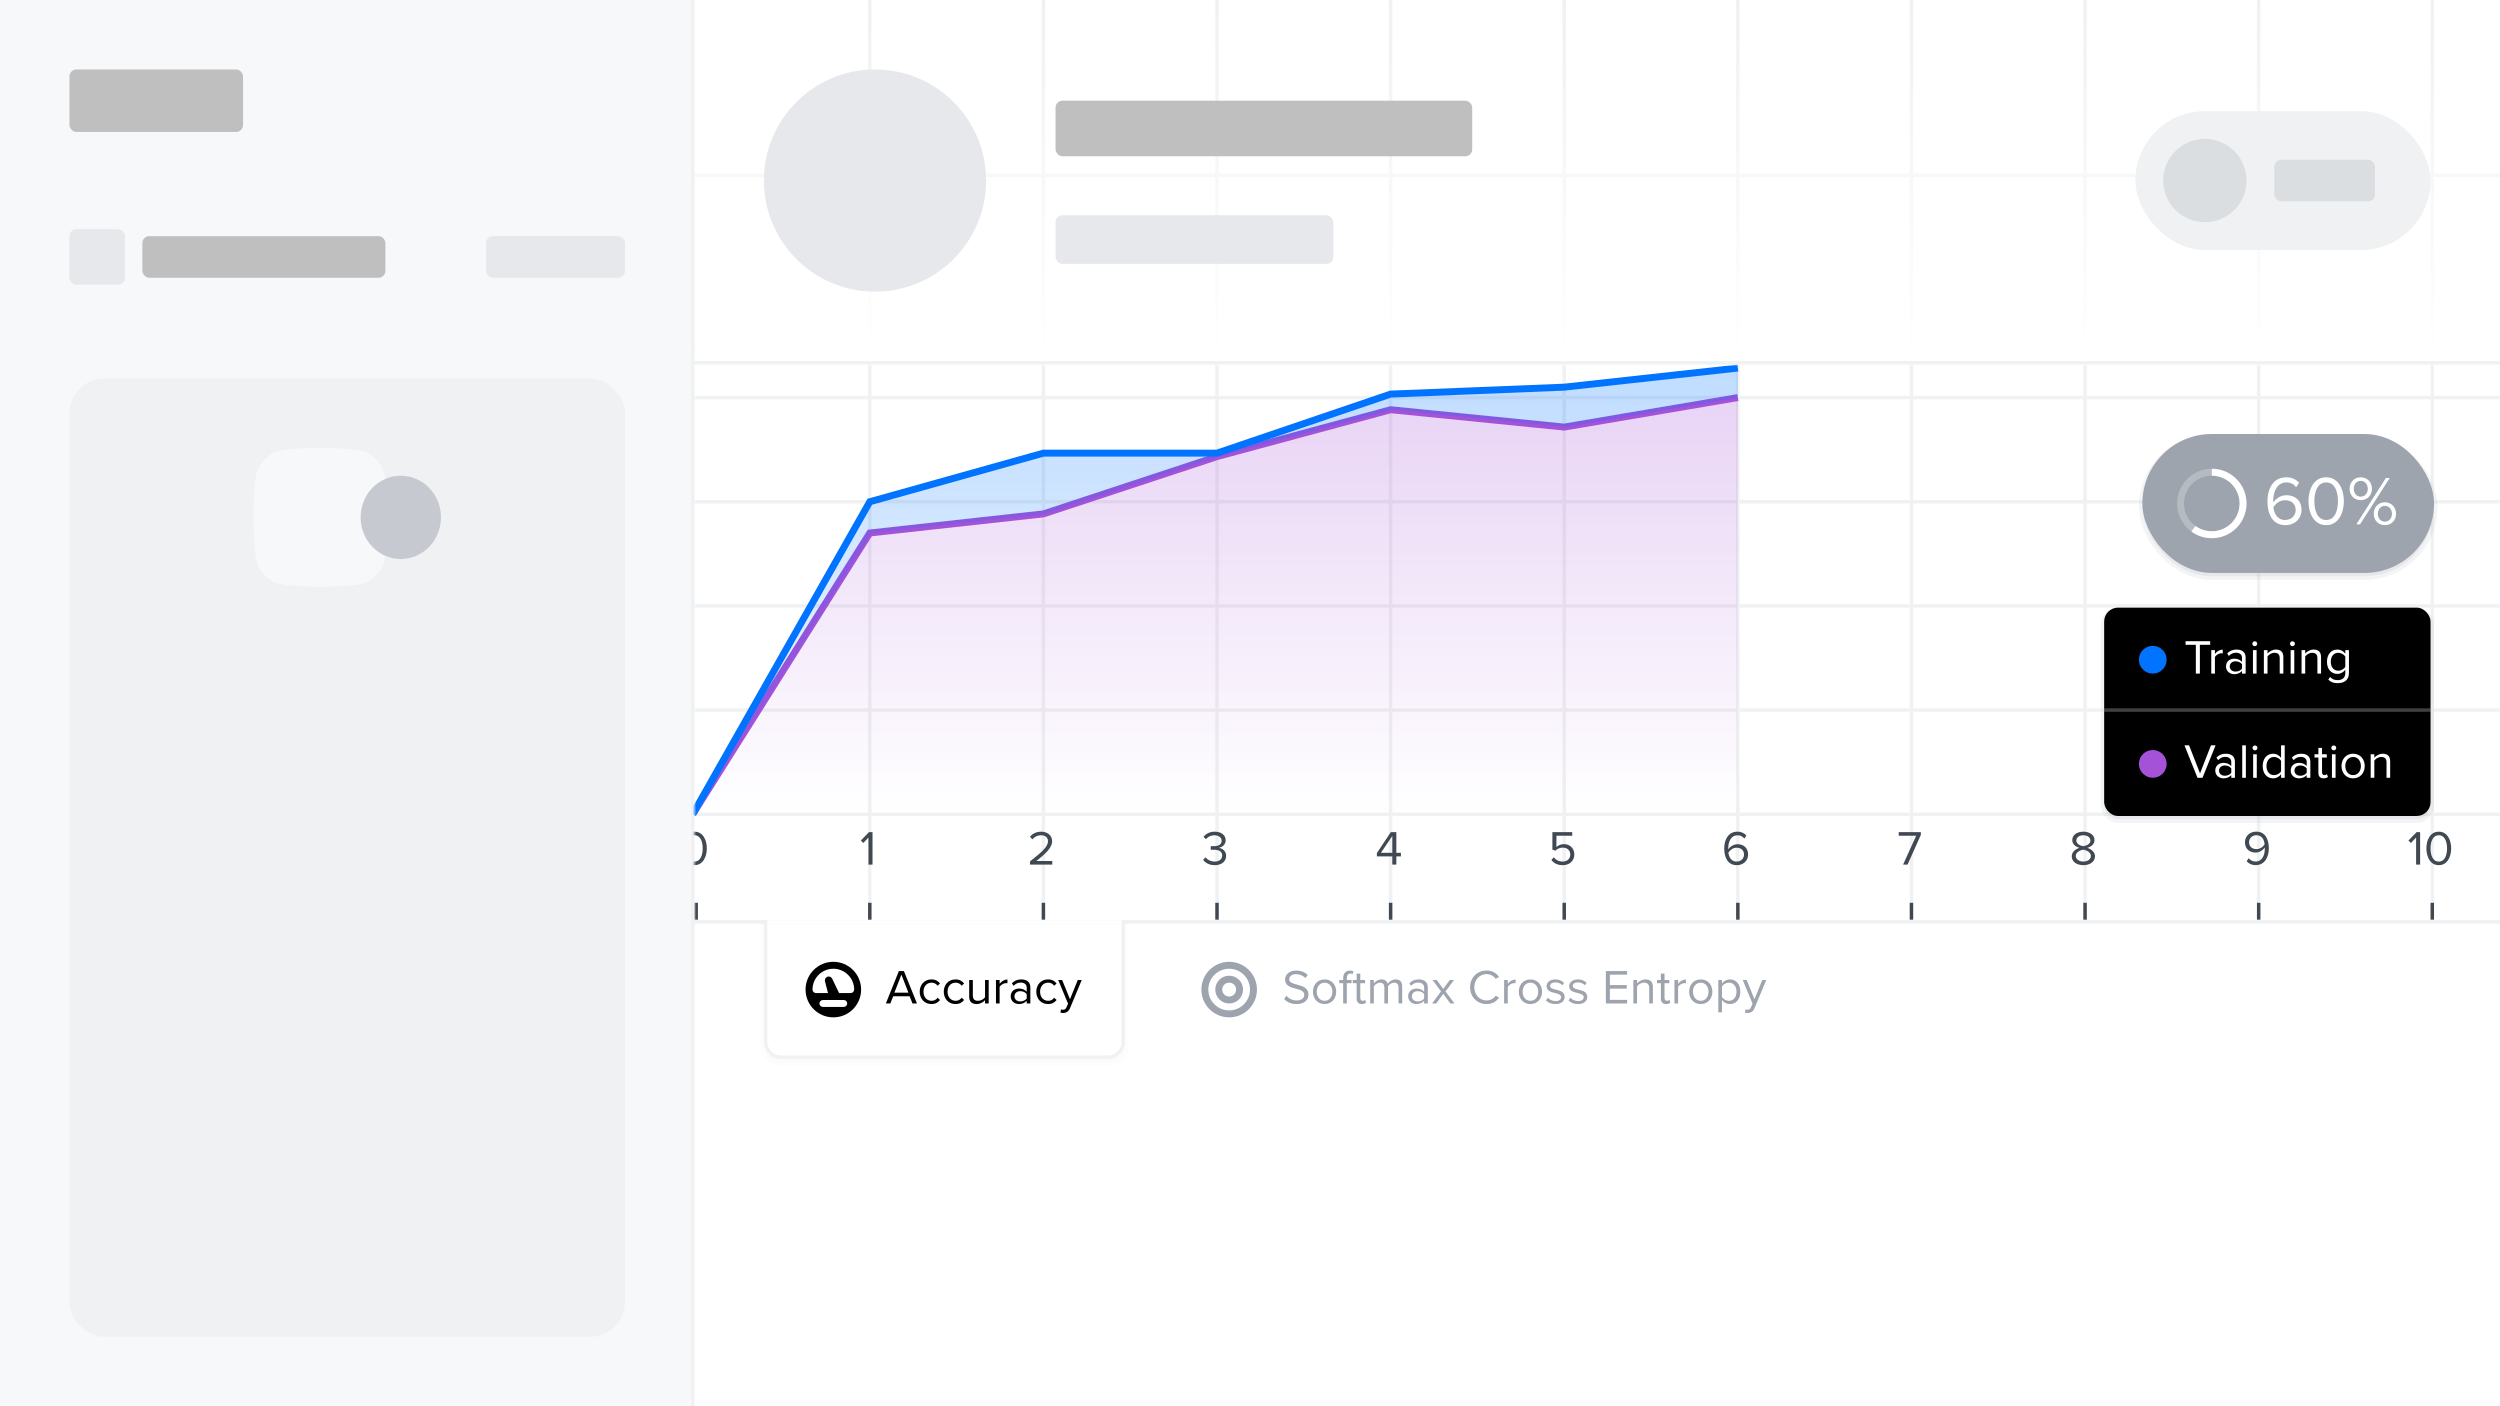 <svg width="720" height="405" viewBox="0 0 720 405" fill="none" xmlns="http://www.w3.org/2000/svg">
<rect x="0" y="0" width="720" height="405" fill="#333333" stroke="none"/>
<g clip-path="url(#clip0)">
<rect width="720" height="405" fill="white"/>
<path fill-rule="evenodd" clip-rule="evenodd" d="M250 0H251V50H300V0H301V50H350V0H351V50H400V0H401V50H450V0H451V50H500V0H501V50H550V0H551V50H600V0H601V50H650V0H651V50H700V0H701V50H720V51H701V100H720V101H701V104H700V101H651V104H650V101H601V104H600V101H551V104H550V101H501V104H500V101H451V104H450V101H401V104H400V101H351V104H350V101H301V104H300V101H251V104H250V101H200V100H250V51H200V50H250V0ZM251 51V100H300V51H251ZM301 51V100H350V51H301ZM351 51V100H400V51H351ZM401 51V100H450V51H401ZM451 51V100H500V51H451ZM501 51V100H550V51H501ZM551 51V100H600V51H551ZM601 51V100H650V51H601ZM651 51V100H700V51H651ZM751 0H750V104H751V0ZM800 0H801V104H800V0ZM851 0H850V104H851V0ZM900 0H901V104H900V0Z" fill="#F0F1F2"/>
<rect x="200" width="520" height="104" fill="url(#paint0_linear)"/>
<rect x="200" y="104" width="520" height="1" fill="#F0F1F2"/>
<circle cx="252" cy="52" r="32" fill="#E6E8EB"/>
<rect x="304" y="29" width="120" height="16" rx="2" fill="#BFBFBF"/>
<rect x="304" y="62" width="80" height="14" rx="2" fill="#E6E8EB"/>
<rect x="615" y="32" width="85" height="40" rx="20" fill="#F0F1F2"/>
<circle cx="635" cy="52" r="12" fill="#DBDEE1"/>
<rect x="655" y="46" width="29" height="12" rx="2" fill="#DBDEE1"/>
<rect width="200" height="405" fill="#F7F8F9"/>
<rect x="199" width="1" height="405" fill="#F0F1F2"/>
<rect x="20" y="20" width="50" height="18" rx="2" fill="#BFBFBF"/>
<rect x="20" y="66" width="16" height="16" rx="2" fill="#E6E8EB"/>
<rect x="41" y="68" width="70" height="12" rx="2" fill="#BFBFBF"/>
<rect x="140" y="68" width="40" height="12" rx="2" fill="#E6E8EB"/>
<rect x="20" y="109" width="160" height="276" rx="10" fill="#F0F1F2"/>
<path d="M73.869 136.385C74.395 133.674 77.516 130.433 80.221 129.88C82.64 129.385 86.41 129 92.286 129C98.162 129 101.932 129.385 104.35 129.88C107.055 130.433 110.176 133.674 110.703 136.385C111.189 138.889 111.571 142.822 111.571 149C111.571 155.178 111.189 159.111 110.703 161.615C110.176 164.326 107.055 167.567 104.35 168.12C101.932 168.615 98.162 169 92.286 169C86.41 169 82.64 168.615 80.221 168.12C77.516 167.567 74.395 164.326 73.869 161.615C73.382 159.111 73 155.178 73 149C73 142.822 73.382 138.889 73.869 136.385Z" fill="#F7F8F9"/>
<ellipse cx="115.429" cy="149" rx="11.571" ry="12" fill="#C6CAD0"/>
<mask id="mask0" mask-type="alpha" maskUnits="userSpaceOnUse" x="200" y="105" width="520" height="160">
<rect x="200" y="105" width="520" height="160" fill="#C4C4C4"/>
</mask>
<g mask="url(#mask0)">
<path fill-rule="evenodd" clip-rule="evenodd" d="M250 105H251V114H300V105H301V114H350V105H351V114H400V105H401V114H450V105H451V114H500V105H501V114H550V105H551V114H600V105H601V114H650V105H651V114H700V105H701V114H720V115H701V144H720V145H701V174H720V175H701V204H720V205H701V234H720V235H701V265H700V235H651V265H650V235H601V265H600V235H551V265H550V235H501V265H500V235H451V265H450V235H401V265H400V235H351V265H350V235H301V265H300V235H251V265H250V235H200V234H250V205H200V204H250V175H200V174H250V145H200V144H250V115H200V114H250V105ZM251 115V144H300V115H251ZM301 115V144H350V115H301ZM351 115V144H400V115H351ZM401 115V144H450V115H401ZM451 115V144H500V115H451ZM501 115V144H550V115H501ZM551 115V144H600V115H551ZM601 115V144H650V115H601ZM651 115V144H700V115H651ZM700 145H651V174H700V145ZM700 175H651V204H700V175ZM700 205H651V234H700V205ZM650 234V205H601V234H650ZM600 234V205H551V234H600ZM550 234V205H501V234H550ZM500 234V205H451V234H500ZM450 234V205H401V234H450ZM400 234V205H351V234H400ZM350 234V205H301V234H350ZM300 234V205H251V234H300ZM251 204H300V175H251V204ZM251 174H300V145H251V174ZM301 145V174H350V145H301ZM351 145V174H400V145H351ZM401 145V174H450V145H401ZM451 145V174H500V145H451ZM501 145V174H550V145H501ZM551 145V174H600V145H551ZM601 145V174H650V145H601ZM650 175H601V204H650V175ZM600 204V175H551V204H600ZM550 204V175H501V204H550ZM500 204V175H451V204H500ZM450 204V175H401V204H450ZM400 204V175H351V204H400ZM350 204V175H301V204H350Z" fill="#F0F1F2"/>
<rect x="250" y="260" width="1" height="5" fill="#404852"/>
<path d="M250.12 249H251.282V239.662H250.26L247.922 242.07L248.622 242.784L250.12 241.202V249Z" fill="#404852"/>
<rect x="200" y="260" width="1" height="5" fill="#404852"/>
<path d="M196.428 244.338C196.428 246.606 197.436 249.168 199.998 249.168C202.546 249.168 203.568 246.606 203.568 244.338C203.568 242.056 202.546 239.522 199.998 239.522C197.436 239.522 196.428 242.056 196.428 244.338ZM202.378 244.338C202.378 246.2 201.776 248.132 199.998 248.132C198.22 248.132 197.618 246.2 197.618 244.338C197.618 242.476 198.22 240.558 199.998 240.558C201.776 240.558 202.378 242.476 202.378 244.338Z" fill="#404852"/>
<rect x="300" y="260" width="1" height="5" fill="#404852"/>
<path d="M296.641 249H303.053V247.964H298.475C301.079 245.906 303.011 244.17 303.011 242.266C303.011 240.404 301.429 239.522 299.875 239.522C298.559 239.522 297.341 240.054 296.627 240.992L297.341 241.734C297.887 241.034 298.755 240.558 299.875 240.558C300.841 240.558 301.821 241.076 301.821 242.266C301.821 243.876 300.001 245.43 296.641 248.076V249Z" fill="#404852"/>
<rect x="350" y="260" width="1" height="5" fill="#404852"/>
<path d="M346.51 247.628C347.084 248.468 348.246 249.168 349.828 249.168C351.886 249.168 353.132 248.034 353.132 246.48C353.132 244.982 351.83 244.254 350.976 244.184C351.858 244.03 352.992 243.358 352.992 242.014C352.992 240.432 351.62 239.522 349.828 239.522C348.386 239.522 347.308 240.152 346.636 240.964L347.28 241.692C347.966 240.95 348.722 240.558 349.744 240.558C350.878 240.558 351.83 241.118 351.83 242.154C351.83 243.232 350.836 243.694 349.66 243.694C349.282 243.694 348.848 243.694 348.694 243.68V244.744C348.834 244.73 349.268 244.73 349.66 244.73C351.032 244.73 351.984 245.22 351.984 246.382C351.984 247.46 351.158 248.132 349.8 248.132C348.694 248.132 347.742 247.628 347.196 246.9L346.51 247.628Z" fill="#404852"/>
<rect x="400" y="260" width="1" height="5" fill="#404852"/>
<path d="M400.983 249H402.145V246.634H403.461V245.612H402.145V239.662H400.549L396.545 245.668V246.634H400.983V249ZM400.983 240.74V245.612H397.707L400.983 240.74Z" fill="#404852"/>
<rect x="450" y="260" width="1" height="5" fill="#404852"/>
<path d="M446.795 247.67C447.495 248.594 448.503 249.168 450.085 249.168C451.961 249.168 453.403 247.992 453.403 246.088C453.403 244.17 451.989 243.106 450.435 243.106C449.497 243.106 448.699 243.498 448.251 243.946V240.698H452.801V239.662H447.089V244.702L447.943 244.996C448.573 244.38 449.273 244.114 450.099 244.114C451.359 244.114 452.241 244.898 452.241 246.13C452.241 247.264 451.359 248.132 450.085 248.132C448.937 248.132 448.125 247.684 447.509 246.9L446.795 247.67Z" fill="#404852"/>
<rect x="500" y="260" width="1" height="5" fill="#404852"/>
<path d="M496.578 244.352C496.578 246.886 497.572 249.168 500.176 249.168C502.22 249.168 503.452 247.74 503.452 246.116C503.452 244.128 502.08 243.134 500.4 243.134C499.196 243.134 498.16 243.946 497.754 244.59C497.74 244.464 497.74 244.352 497.74 244.226C497.74 242.392 498.566 240.558 500.372 240.558C501.352 240.558 501.898 240.95 502.374 241.51L502.962 240.642C502.388 239.984 501.576 239.522 500.372 239.522C497.754 239.522 496.578 241.818 496.578 244.352ZM502.276 246.158C502.276 247.054 501.576 248.132 500.134 248.132C498.51 248.132 497.894 246.704 497.782 245.542C498.3 244.716 499.196 244.142 500.12 244.142C501.324 244.142 502.276 244.786 502.276 246.158Z" fill="#404852"/>
<rect x="550" y="260" width="1" height="5" fill="#404852"/>
<path d="M548.091 249H549.379L553.201 240.46V239.662H546.831V240.698H551.857L548.091 249Z" fill="#404852"/>
<rect x="600" y="260" width="1" height="5" fill="#404852"/>
<path d="M596.661 246.634C596.661 248.23 598.159 249.168 600.007 249.168C601.841 249.168 603.353 248.216 603.353 246.634C603.353 245.388 602.289 244.534 601.127 244.184C602.205 243.876 603.213 243.176 603.213 241.944C603.213 240.264 601.547 239.522 600.007 239.522C598.453 239.522 596.815 240.264 596.815 241.944C596.815 243.176 597.809 243.876 598.887 244.184C597.725 244.534 596.661 245.388 596.661 246.634ZM602.037 242.098C602.037 243.232 600.581 243.61 600.007 243.708C599.447 243.61 597.977 243.232 597.977 242.098C597.977 241.132 598.873 240.558 600.007 240.558C601.127 240.558 602.037 241.132 602.037 242.098ZM602.177 246.508C602.177 247.516 601.155 248.132 600.007 248.132C598.845 248.132 597.823 247.516 597.823 246.508C597.823 245.29 599.433 244.772 600.007 244.702C600.581 244.772 602.177 245.29 602.177 246.508Z" fill="#404852"/>
<rect x="650" y="260" width="1" height="5" fill="#404852"/>
<path d="M647.04 248.034C647.628 248.706 648.44 249.154 649.63 249.154C652.248 249.154 653.424 246.858 653.424 244.338C653.424 241.79 652.43 239.508 649.812 239.508C647.782 239.508 646.55 240.95 646.55 242.56C646.55 244.548 647.936 245.542 649.616 245.542C650.806 245.542 651.842 244.73 652.248 244.086C652.262 244.212 652.262 244.338 652.262 244.464C652.262 246.228 651.52 248.118 649.63 248.118C648.664 248.118 648.104 247.726 647.628 247.166L647.04 248.034ZM652.206 243.148C651.716 243.974 650.806 244.534 649.882 244.534C648.678 244.534 647.726 243.89 647.726 242.518C647.726 241.636 648.44 240.544 649.868 240.544C651.492 240.544 652.108 241.986 652.206 243.148Z" fill="#404852"/>
<rect x="700" y="260" width="1" height="5" fill="#404852"/>
<path d="M695.834 249H696.996V239.662H695.974L693.636 242.07L694.336 242.784L695.834 241.202V249ZM698.8 244.338C698.8 246.606 699.808 249.168 702.37 249.168C704.918 249.168 705.94 246.606 705.94 244.338C705.94 242.056 704.918 239.522 702.37 239.522C699.808 239.522 698.8 242.056 698.8 244.338ZM704.75 244.338C704.75 246.2 704.148 248.132 702.37 248.132C700.592 248.132 699.99 246.2 699.99 244.338C699.99 242.476 700.592 240.558 702.37 240.558C704.148 240.558 704.75 242.476 704.75 244.338Z" fill="#404852"/>
<path opacity="0.25" d="M250.5 153.5L199.5 234.5V265H500.5V114.5L450.5 123L400.5 118L350.5 131.5L300.5 148L250.5 153.5Z" fill="url(#paint1_linear)"/>
<path d="M199.5 234.5L250.5 153.5L300.5 148L350.5 131.5L400.5 118L450.5 123L500.5 114.5" stroke="#A452D8" stroke-width="2"/>
<path opacity="0.25" fill-rule="evenodd" clip-rule="evenodd" d="M199.5 234.5L250.5 144.5L300.5 130.5H350.5L400.5 113.5L450.5 111.5L500.5 106V114.585L451 123L401 118L351 131.5L301 148L251 153.5L200 234.5V265H500.5V265.5H199.5V234.5Z" fill="url(#paint2_linear)"/>
<path d="M199.5 234.5L250.5 144.5L300.5 130.5H350.5L400.5 113.5L450.5 111.5L500.5 106" stroke="#0073FF" stroke-width="2"/>
</g>
<rect x="200" y="265" width="520" height="1" fill="#F0F1F2"/>
<g opacity="0.05">
<path d="M220 266H324V301C324 303.761 321.761 306 319 306H225C222.239 306 220 303.761 220 301V266Z" fill="#9DA4AE"/>
<path d="M220 265.5H219.5V266V301C219.5 304.038 221.962 306.5 225 306.5H319C322.038 306.5 324.5 304.038 324.5 301V266V265.5H324H220Z" stroke="#9DA4AE" stroke-opacity="0.5"/>
</g>
<path d="M220.5 265.5H323.5V300C323.5 302.485 321.485 304.5 319 304.5H225C222.515 304.5 220.5 302.485 220.5 300V265.5Z" fill="white" stroke="#F0F1F2"/>
<rect x="221" y="265" width="102" height="1" fill="white"/>
<path fill-rule="evenodd" clip-rule="evenodd" d="M248 285C248 289.418 244.418 293 240 293C235.582 293 232 289.418 232 285C232 280.582 235.582 277 240 277C244.418 277 248 280.582 248 285ZM240 279C236.686 279 234 281.686 234 285C234 285.552 234.448 286 235 286H238.46L237.597 282.613C237.457 282.062 237.756 281.496 238.29 281.302C238.823 281.107 239.417 281.349 239.663 281.861L241.657 286H245C245.552 286 246 285.552 246 285C246 281.686 243.314 279 240 279ZM237 288C236.448 288 236 288.448 236 289C236 289.552 236.448 290 237 290H243C243.552 290 244 289.552 244 289C244 288.448 243.552 288 243 288H237Z" fill="black"/>
<path d="M262.798 289H264.086L260.32 279.662H258.878L255.126 289H256.414L257.24 286.928H261.972L262.798 289ZM259.606 280.698L261.622 285.892H257.576L259.606 280.698ZM264.873 285.612C264.873 287.628 266.231 289.168 268.247 289.168C269.479 289.168 270.207 288.664 270.725 287.992L270.025 287.348C269.577 287.95 269.003 288.23 268.303 288.23C266.861 288.23 265.965 287.11 265.965 285.612C265.965 284.114 266.861 283.008 268.303 283.008C269.003 283.008 269.577 283.274 270.025 283.89L270.725 283.246C270.207 282.574 269.479 282.07 268.247 282.07C266.231 282.07 264.873 283.61 264.873 285.612ZM271.804 285.612C271.804 287.628 273.162 289.168 275.178 289.168C276.41 289.168 277.138 288.664 277.656 287.992L276.956 287.348C276.508 287.95 275.934 288.23 275.234 288.23C273.792 288.23 272.896 287.11 272.896 285.612C272.896 284.114 273.792 283.008 275.234 283.008C275.934 283.008 276.508 283.274 276.956 283.89L277.656 283.246C277.138 282.574 276.41 282.07 275.178 282.07C273.162 282.07 271.804 283.61 271.804 285.612ZM283.692 289H284.742V282.238H283.692V287.208C283.3 287.754 282.516 288.23 281.69 288.23C280.78 288.23 280.178 287.88 280.178 286.69V282.238H279.128V287.012C279.128 288.482 279.87 289.168 281.284 289.168C282.292 289.168 283.174 288.636 283.692 288.048V289ZM286.839 289H287.889V284.212C288.197 283.666 289.079 283.134 289.723 283.134C289.891 283.134 290.017 283.148 290.143 283.176V282.098C289.219 282.098 288.435 282.616 287.889 283.33V282.238H286.839V289ZM295.688 289H296.738V284.352C296.738 282.714 295.548 282.07 294.12 282.07C293.014 282.07 292.146 282.434 291.418 283.19L291.908 283.918C292.51 283.274 293.168 282.98 293.98 282.98C294.96 282.98 295.688 283.498 295.688 284.408V285.626C295.142 284.996 294.372 284.702 293.448 284.702C292.3 284.702 291.082 285.416 291.082 286.928C291.082 288.398 292.3 289.168 293.448 289.168C294.358 289.168 295.128 288.846 295.688 288.23V289ZM295.688 287.572C295.282 288.132 294.568 288.412 293.826 288.412C292.846 288.412 292.16 287.796 292.16 286.942C292.16 286.074 292.846 285.458 293.826 285.458C294.568 285.458 295.282 285.738 295.688 286.298V287.572ZM298.451 285.612C298.451 287.628 299.809 289.168 301.825 289.168C303.057 289.168 303.785 288.664 304.303 287.992L303.603 287.348C303.155 287.95 302.581 288.23 301.881 288.23C300.439 288.23 299.543 287.11 299.543 285.612C299.543 284.114 300.439 283.008 301.881 283.008C302.581 283.008 303.155 283.274 303.603 283.89L304.303 283.246C303.785 282.574 303.057 282.07 301.825 282.07C299.809 282.07 298.451 283.61 298.451 285.612ZM305.565 290.694L305.397 291.646C305.593 291.702 305.943 291.744 306.167 291.744C307.063 291.73 307.749 291.352 308.155 290.372L311.543 282.238H310.395L308.155 287.782L305.901 282.238H304.767L307.595 289.07L307.147 290.092C306.909 290.652 306.601 290.806 306.139 290.806C305.971 290.806 305.719 290.764 305.565 290.694Z" fill="black"/>
<path fill-rule="evenodd" clip-rule="evenodd" d="M360 285C360 288.314 357.314 291 354 291C350.686 291 348 288.314 348 285C348 281.686 350.686 279 354 279C357.314 279 360 281.686 360 285ZM362 285C362 289.418 358.418 293 354 293C349.582 293 346 289.418 346 285C346 280.582 349.582 277 354 277C358.418 277 362 280.582 362 285ZM356 285C356 286.105 355.105 287 354 287C352.895 287 352 286.105 352 285C352 283.895 352.895 283 354 283C355.105 283 356 283.895 356 285ZM358 285C358 287.209 356.209 289 354 289C351.791 289 350 287.209 350 285C350 282.791 351.791 281 354 281C356.209 281 358 282.791 358 285Z" fill="#9DA4AE"/>
<path d="M369.805 287.684C370.575 288.552 371.765 289.168 373.389 289.168C375.909 289.168 376.833 287.782 376.833 286.424C376.833 284.464 375.097 283.988 373.571 283.582C372.381 283.26 371.303 282.98 371.303 282.042C371.303 281.16 372.101 280.558 373.221 280.558C374.243 280.558 375.223 280.908 375.923 281.678L376.623 280.824C375.839 279.998 374.733 279.522 373.305 279.522C371.471 279.522 370.099 280.572 370.099 282.112C370.099 283.946 371.765 284.366 373.263 284.758C374.495 285.094 375.629 285.402 375.629 286.522C375.629 287.236 375.097 288.132 373.431 288.132C372.115 288.132 371.107 287.488 370.491 286.802L369.805 287.684ZM381.481 289.168C383.539 289.168 384.827 287.572 384.827 285.612C384.827 283.652 383.539 282.07 381.481 282.07C379.423 282.07 378.135 283.652 378.135 285.612C378.135 287.572 379.423 289.168 381.481 289.168ZM381.481 288.23C380.039 288.23 379.227 286.998 379.227 285.612C379.227 284.24 380.039 283.008 381.481 283.008C382.923 283.008 383.721 284.24 383.721 285.612C383.721 286.998 382.923 288.23 381.481 288.23ZM386.832 289H387.882V283.162H389.254V282.238H387.882V281.72C387.882 280.866 388.26 280.39 388.946 280.39C389.184 280.39 389.38 280.446 389.548 280.544L389.814 279.76C389.548 279.592 389.184 279.522 388.792 279.522C387.616 279.522 386.832 280.32 386.832 281.72V282.238H385.712V283.162H386.832V289ZM392.211 289.168C392.827 289.168 393.205 288.986 393.471 288.734L393.163 287.95C393.023 288.104 392.743 288.23 392.449 288.23C391.987 288.23 391.763 287.866 391.763 287.362V283.162H393.135V282.238H391.763V280.39H390.713V282.238H389.593V283.162H390.713V287.586C390.713 288.594 391.217 289.168 392.211 289.168ZM402.78 289H403.83V284.114C403.83 282.756 403.172 282.07 401.94 282.07C400.96 282.07 400.05 282.714 399.672 283.33C399.476 282.63 398.888 282.07 397.852 282.07C396.858 282.07 395.948 282.784 395.668 283.218V282.238H394.618V289H395.668V284.058C396.032 283.512 396.76 283.008 397.446 283.008C398.328 283.008 398.692 283.554 398.692 284.408V289H399.742V284.044C400.092 283.512 400.834 283.008 401.534 283.008C402.402 283.008 402.78 283.554 402.78 284.408V289ZM410.153 289H411.203V284.352C411.203 282.714 410.013 282.07 408.585 282.07C407.479 282.07 406.611 282.434 405.883 283.19L406.373 283.918C406.975 283.274 407.633 282.98 408.445 282.98C409.425 282.98 410.153 283.498 410.153 284.408V285.626C409.607 284.996 408.837 284.702 407.913 284.702C406.765 284.702 405.547 285.416 405.547 286.928C405.547 288.398 406.765 289.168 407.913 289.168C408.823 289.168 409.593 288.846 410.153 288.23V289ZM410.153 287.572C409.747 288.132 409.033 288.412 408.291 288.412C407.311 288.412 406.625 287.796 406.625 286.942C406.625 286.074 407.311 285.458 408.291 285.458C409.033 285.458 409.747 285.738 410.153 286.298V287.572ZM417.69 289H418.908L416.304 285.528L418.754 282.238H417.536L415.66 284.814L413.784 282.238H412.566L415.016 285.528L412.426 289H413.63L415.66 286.228L417.69 289ZM428.15 289.168C429.844 289.168 430.964 288.384 431.748 287.32L430.754 286.774C430.222 287.572 429.256 288.132 428.15 288.132C426.148 288.132 424.594 286.55 424.594 284.338C424.594 282.112 426.148 280.544 428.15 280.544C429.256 280.544 430.222 281.118 430.754 281.902L431.734 281.356C430.992 280.306 429.844 279.508 428.15 279.508C425.504 279.508 423.39 281.468 423.39 284.338C423.39 287.208 425.504 289.168 428.15 289.168ZM433.187 289H434.237V284.212C434.545 283.666 435.427 283.134 436.071 283.134C436.239 283.134 436.365 283.148 436.491 283.176V282.098C435.567 282.098 434.783 282.616 434.237 283.33V282.238H433.187V289ZM440.762 289.168C442.82 289.168 444.108 287.572 444.108 285.612C444.108 283.652 442.82 282.07 440.762 282.07C438.704 282.07 437.416 283.652 437.416 285.612C437.416 287.572 438.704 289.168 440.762 289.168ZM440.762 288.23C439.32 288.23 438.508 286.998 438.508 285.612C438.508 284.24 439.32 283.008 440.762 283.008C442.204 283.008 443.002 284.24 443.002 285.612C443.002 286.998 442.204 288.23 440.762 288.23ZM445.232 288.104C445.918 288.832 446.856 289.168 447.962 289.168C449.712 289.168 450.622 288.258 450.622 287.124C450.622 285.626 449.264 285.29 448.088 285.024C447.206 284.814 446.436 284.604 446.436 283.946C446.436 283.344 447.01 282.924 447.934 282.924C448.802 282.924 449.544 283.288 449.95 283.778L450.44 283.05C449.894 282.504 449.082 282.07 447.934 282.07C446.324 282.07 445.414 282.966 445.414 284.016C445.414 285.416 446.716 285.724 447.864 285.99C448.774 286.214 449.6 286.452 449.6 287.194C449.6 287.852 449.04 288.314 448.004 288.314C447.08 288.314 446.226 287.866 445.778 287.348L445.232 288.104ZM451.739 288.104C452.425 288.832 453.363 289.168 454.469 289.168C456.219 289.168 457.129 288.258 457.129 287.124C457.129 285.626 455.771 285.29 454.595 285.024C453.713 284.814 452.943 284.604 452.943 283.946C452.943 283.344 453.517 282.924 454.441 282.924C455.309 282.924 456.051 283.288 456.457 283.778L456.947 283.05C456.401 282.504 455.589 282.07 454.441 282.07C452.831 282.07 451.921 282.966 451.921 284.016C451.921 285.416 453.223 285.724 454.371 285.99C455.281 286.214 456.107 286.452 456.107 287.194C456.107 287.852 455.547 288.314 454.511 288.314C453.587 288.314 452.733 287.866 452.285 287.348L451.739 288.104ZM462.487 289H468.605V287.964H463.649V284.744H468.507V283.708H463.649V280.698H468.605V279.662H462.487V289ZM474.979 289H476.029V284.254C476.029 282.784 475.287 282.07 473.873 282.07C472.865 282.07 471.941 282.658 471.465 283.218V282.238H470.415V289H471.465V284.058C471.857 283.512 472.641 283.008 473.467 283.008C474.377 283.008 474.979 283.386 474.979 284.576V289ZM479.834 289.168C480.45 289.168 480.828 288.986 481.094 288.734L480.786 287.95C480.646 288.104 480.366 288.23 480.072 288.23C479.61 288.23 479.386 287.866 479.386 287.362V283.162H480.758V282.238H479.386V280.39H478.336V282.238H477.216V283.162H478.336V287.586C478.336 288.594 478.84 289.168 479.834 289.168ZM482.241 289H483.291V284.212C483.599 283.666 484.481 283.134 485.125 283.134C485.293 283.134 485.419 283.148 485.545 283.176V282.098C484.621 282.098 483.837 282.616 483.291 283.33V282.238H482.241V289ZM489.817 289.168C491.875 289.168 493.163 287.572 493.163 285.612C493.163 283.652 491.875 282.07 489.817 282.07C487.759 282.07 486.471 283.652 486.471 285.612C486.471 287.572 487.759 289.168 489.817 289.168ZM489.817 288.23C488.375 288.23 487.562 286.998 487.562 285.612C487.562 284.24 488.375 283.008 489.817 283.008C491.259 283.008 492.057 284.24 492.057 285.612C492.057 286.998 491.259 288.23 489.817 288.23ZM495.924 291.576V287.978C496.47 288.734 497.282 289.168 498.206 289.168C499.984 289.168 501.216 287.796 501.216 285.612C501.216 283.414 499.984 282.07 498.206 282.07C497.254 282.07 496.414 282.56 495.924 283.246V282.238H494.874V291.576H495.924ZM500.11 285.612C500.11 287.11 499.298 288.23 497.94 288.23C497.114 288.23 496.288 287.726 495.924 287.138V284.086C496.288 283.498 497.114 283.008 497.94 283.008C499.298 283.008 500.11 284.114 500.11 285.612ZM502.703 290.694L502.535 291.646C502.731 291.702 503.081 291.744 503.305 291.744C504.201 291.73 504.887 291.352 505.293 290.372L508.681 282.238H507.533L505.293 287.782L503.039 282.238H501.905L504.733 289.07L504.285 290.092C504.047 290.652 503.739 290.806 503.277 290.806C503.109 290.806 502.857 290.764 502.703 290.694Z" fill="#9DA4AE"/>
<g opacity="0.25">
<rect x="606" y="176" width="94" height="60" rx="4" fill="#9DA4AE"/>
<rect x="605.5" y="175.5" width="95" height="61" rx="4.5" stroke="#9DA4AE" stroke-opacity="0.5"/>
</g>
<rect x="606" y="175" width="94" height="60" rx="4" fill="black"/>
<rect opacity="0.25" x="606" y="204" width="94" height="1" fill="white"/>
<circle cx="620" cy="190" r="4" fill="#0073FF"/>
<circle cx="620" cy="220" r="4" fill="#A452D8"/>
<path d="M632.402 194H633.564V185.698H636.532V184.662H629.448V185.698H632.402V194ZM636.845 194H637.895V189.212C638.203 188.666 639.085 188.134 639.729 188.134C639.897 188.134 640.023 188.148 640.149 188.176V187.098C639.225 187.098 638.441 187.616 637.895 188.33V187.238H636.845V194ZM645.694 194H646.744V189.352C646.744 187.714 645.554 187.07 644.126 187.07C643.02 187.07 642.152 187.434 641.424 188.19L641.914 188.918C642.516 188.274 643.174 187.98 643.986 187.98C644.966 187.98 645.694 188.498 645.694 189.408V190.626C645.148 189.996 644.378 189.702 643.454 189.702C642.306 189.702 641.088 190.416 641.088 191.928C641.088 193.398 642.306 194.168 643.454 194.168C644.364 194.168 645.134 193.846 645.694 193.23V194ZM645.694 192.572C645.288 193.132 644.574 193.412 643.832 193.412C642.852 193.412 642.166 192.796 642.166 191.942C642.166 191.074 642.852 190.458 643.832 190.458C644.574 190.458 645.288 190.738 645.694 191.298V192.572ZM649.367 186.104C649.759 186.104 650.081 185.782 650.081 185.39C650.081 184.998 649.759 184.69 649.367 184.69C648.989 184.69 648.667 184.998 648.667 185.39C648.667 185.782 648.989 186.104 649.367 186.104ZM648.849 194H649.899V187.238H648.849V194ZM656.557 194H657.607V189.254C657.607 187.784 656.865 187.07 655.451 187.07C654.443 187.07 653.519 187.658 653.043 188.218V187.238H651.993V194H653.043V189.058C653.435 188.512 654.219 188.008 655.045 188.008C655.955 188.008 656.557 188.386 656.557 189.576V194ZM660.222 186.104C660.614 186.104 660.936 185.782 660.936 185.39C660.936 184.998 660.614 184.69 660.222 184.69C659.844 184.69 659.522 184.998 659.522 185.39C659.522 185.782 659.844 186.104 660.222 186.104ZM659.704 194H660.754V187.238H659.704V194ZM667.413 194H668.463V189.254C668.463 187.784 667.721 187.07 666.307 187.07C665.299 187.07 664.375 187.658 663.899 188.218V187.238H662.849V194H663.899V189.058C664.291 188.512 665.075 188.008 665.901 188.008C666.811 188.008 667.413 188.386 667.413 189.576V194ZM670.546 195.736C671.344 196.52 672.128 196.744 673.276 196.744C674.928 196.744 676.496 196.044 676.496 193.804V187.238H675.446V188.26C674.9 187.518 674.088 187.07 673.178 187.07C671.4 187.07 670.168 188.414 670.168 190.584C670.168 192.768 671.414 194.084 673.178 194.084C674.13 194.084 674.956 193.566 675.446 192.88V193.846C675.446 195.33 674.396 195.876 673.276 195.876C672.31 195.876 671.638 195.624 671.078 194.952L670.546 195.736ZM675.446 192.054C675.082 192.642 674.27 193.16 673.43 193.16C672.072 193.16 671.26 192.068 671.26 190.584C671.26 189.086 672.072 188.008 673.43 188.008C674.27 188.008 675.082 188.512 675.446 189.1V192.054Z" fill="white"/>
<path d="M632.878 224H634.32L638.086 214.662H636.756L633.606 222.726L630.456 214.662H629.126L632.878 224ZM642.604 224H643.654V219.352C643.654 217.714 642.464 217.07 641.036 217.07C639.93 217.07 639.062 217.434 638.334 218.19L638.824 218.918C639.426 218.274 640.084 217.98 640.896 217.98C641.876 217.98 642.604 218.498 642.604 219.408V220.626C642.058 219.996 641.288 219.702 640.364 219.702C639.216 219.702 637.998 220.416 637.998 221.928C637.998 223.398 639.216 224.168 640.364 224.168C641.274 224.168 642.044 223.846 642.604 223.23V224ZM642.604 222.572C642.198 223.132 641.484 223.412 640.742 223.412C639.762 223.412 639.076 222.796 639.076 221.942C639.076 221.074 639.762 220.458 640.742 220.458C641.484 220.458 642.198 220.738 642.604 221.298V222.572ZM645.759 224H646.809V214.662H645.759V224ZM649.422 216.104C649.814 216.104 650.136 215.782 650.136 215.39C650.136 214.998 649.814 214.69 649.422 214.69C649.044 214.69 648.722 214.998 648.722 215.39C648.722 215.782 649.044 216.104 649.422 216.104ZM648.904 224H649.954V217.238H648.904V224ZM656.948 224H657.998V214.662H656.948V218.26C656.402 217.518 655.576 217.07 654.666 217.07C652.888 217.07 651.656 218.47 651.656 220.626C651.656 222.824 652.902 224.168 654.666 224.168C655.618 224.168 656.444 223.678 656.948 222.992V224ZM656.948 222.166C656.57 222.754 655.758 223.23 654.918 223.23C653.56 223.23 652.748 222.124 652.748 220.626C652.748 219.128 653.56 218.008 654.918 218.008C655.758 218.008 656.57 218.512 656.948 219.1V222.166ZM664.329 224H665.379V219.352C665.379 217.714 664.189 217.07 662.761 217.07C661.655 217.07 660.787 217.434 660.059 218.19L660.549 218.918C661.151 218.274 661.809 217.98 662.621 217.98C663.601 217.98 664.329 218.498 664.329 219.408V220.626C663.783 219.996 663.013 219.702 662.089 219.702C660.941 219.702 659.723 220.416 659.723 221.928C659.723 223.398 660.941 224.168 662.089 224.168C662.999 224.168 663.769 223.846 664.329 223.23V224ZM664.329 222.572C663.923 223.132 663.209 223.412 662.467 223.412C661.487 223.412 660.801 222.796 660.801 221.942C660.801 221.074 661.487 220.458 662.467 220.458C663.209 220.458 663.923 220.738 664.329 221.298V222.572ZM669.192 224.168C669.808 224.168 670.186 223.986 670.452 223.734L670.144 222.95C670.004 223.104 669.724 223.23 669.43 223.23C668.968 223.23 668.744 222.866 668.744 222.362V218.162H670.116V217.238H668.744V215.39H667.694V217.238H666.574V218.162H667.694V222.586C667.694 223.594 668.198 224.168 669.192 224.168ZM672.117 216.104C672.509 216.104 672.831 215.782 672.831 215.39C672.831 214.998 672.509 214.69 672.117 214.69C671.739 214.69 671.417 214.998 671.417 215.39C671.417 215.782 671.739 216.104 672.117 216.104ZM671.599 224H672.649V217.238H671.599V224ZM677.697 224.168C679.755 224.168 681.043 222.572 681.043 220.612C681.043 218.652 679.755 217.07 677.697 217.07C675.639 217.07 674.351 218.652 674.351 220.612C674.351 222.572 675.639 224.168 677.697 224.168ZM677.697 223.23C676.255 223.23 675.443 221.998 675.443 220.612C675.443 219.24 676.255 218.008 677.697 218.008C679.139 218.008 679.937 219.24 679.937 220.612C679.937 221.998 679.139 223.23 677.697 223.23ZM687.319 224H688.369V219.254C688.369 217.784 687.627 217.07 686.213 217.07C685.205 217.07 684.281 217.658 683.805 218.218V217.238H682.755V224H683.805V219.058C684.197 218.512 684.981 218.008 685.807 218.008C686.717 218.008 687.319 218.386 687.319 219.576V224Z" fill="white"/>
<g opacity="0.25">
<rect x="617" y="126" width="84" height="40" rx="20" fill="#9DA4AE"/>
<rect x="616.5" y="125.5" width="85" height="41" rx="20.5" stroke="#9DA4AE" stroke-opacity="0.5"/>
</g>
<rect x="617" y="125" width="84" height="40" rx="20" fill="#9DA4AE"/>
<path d="M653.02 144.36C653.02 147.98 654.44 151.24 658.16 151.24C661.08 151.24 662.84 149.2 662.84 146.88C662.84 144.04 660.88 142.62 658.48 142.62C656.76 142.62 655.28 143.78 654.7 144.7C654.68 144.52 654.68 144.36 654.68 144.18C654.68 141.56 655.86 138.94 658.44 138.94C659.84 138.94 660.62 139.5 661.3 140.3L662.14 139.06C661.32 138.12 660.16 137.46 658.44 137.46C654.7 137.46 653.02 140.74 653.02 144.36ZM661.16 146.94C661.16 148.22 660.16 149.76 658.1 149.76C655.78 149.76 654.9 147.72 654.74 146.06C655.48 144.88 656.76 144.06 658.08 144.06C659.8 144.06 661.16 144.98 661.16 146.94ZM664.836 144.34C664.836 147.58 666.276 151.24 669.936 151.24C673.576 151.24 675.036 147.58 675.036 144.34C675.036 141.08 673.576 137.46 669.936 137.46C666.276 137.46 664.836 141.08 664.836 144.34ZM673.336 144.34C673.336 147 672.476 149.76 669.936 149.76C667.396 149.76 666.536 147 666.536 144.34C666.536 141.68 667.396 138.94 669.936 138.94C672.476 138.94 673.336 141.68 673.336 144.34ZM676.683 140.78C676.683 142.64 677.983 144.04 679.883 144.04C681.803 144.04 683.123 142.64 683.123 140.78C683.123 138.9 681.803 137.46 679.883 137.46C677.983 137.46 676.683 138.9 676.683 140.78ZM678.623 151H679.703L688.243 137.66H687.143L678.623 151ZM681.923 140.78C681.923 142.04 681.083 143.04 679.883 143.04C678.702 143.04 677.883 142.04 677.883 140.78C677.883 139.46 678.702 138.48 679.883 138.48C681.083 138.48 681.923 139.46 681.923 140.78ZM683.643 147.98C683.643 149.84 684.943 151.24 686.843 151.24C688.743 151.24 690.063 149.84 690.063 147.98C690.063 146.1 688.743 144.66 686.843 144.66C684.943 144.66 683.643 146.1 683.643 147.98ZM688.883 147.98C688.883 149.24 688.043 150.24 686.843 150.24C685.643 150.24 684.823 149.24 684.823 147.98C684.823 146.66 685.643 145.68 686.843 145.68C688.043 145.68 688.883 146.66 688.883 147.98Z" fill="white"/>
<circle cx="637" cy="145" r="9" stroke="white" stroke-opacity="0.25" stroke-width="2"/>
<path fill-rule="evenodd" clip-rule="evenodd" d="M632.297 151.473L631.122 153.09C631.667 153.486 632.25 153.825 632.859 154.102C633.676 154.474 634.543 154.735 635.436 154.877C636.994 155.124 638.589 154.998 640.09 154.511C641.591 154.023 642.955 153.187 644.071 152.071C645.187 150.955 646.023 149.591 646.511 148.09C646.998 146.589 647.124 144.994 646.877 143.436C646.63 141.877 646.018 140.399 645.09 139.122C644.163 137.845 642.946 136.806 641.54 136.09C640.734 135.68 639.88 135.382 639 135.202C638.344 135.068 637.674 135 637 135V137C641.408 137 644.984 140.566 645 144.971C645 144.991 645 145.012 645 145.032C644.983 149.425 641.425 152.983 637.032 153C637.012 153 636.991 153 636.971 153C635.224 152.994 633.61 152.428 632.297 151.473Z" fill="white"/>
</g>
<defs>
<linearGradient id="paint0_linear" x1="460" y1="0" x2="460" y2="104" gradientUnits="userSpaceOnUse">
<stop stop-color="white" stop-opacity="0"/>
<stop offset="1" stop-color="white"/>
</linearGradient>
<linearGradient id="paint1_linear" x1="350" y1="114.5" x2="350" y2="234.5" gradientUnits="userSpaceOnUse">
<stop stop-color="#A452D8"/>
<stop offset="1" stop-color="#A452D8" stop-opacity="0"/>
</linearGradient>
<linearGradient id="paint2_linear" x1="350" y1="106" x2="350" y2="265.5" gradientUnits="userSpaceOnUse">
<stop stop-color="#0073FF"/>
<stop offset="1" stop-color="#0073FF" stop-opacity="0"/>
</linearGradient>
<clipPath id="clip0">
<rect width="720" height="405" fill="white"/>
</clipPath>
</defs>
</svg>
